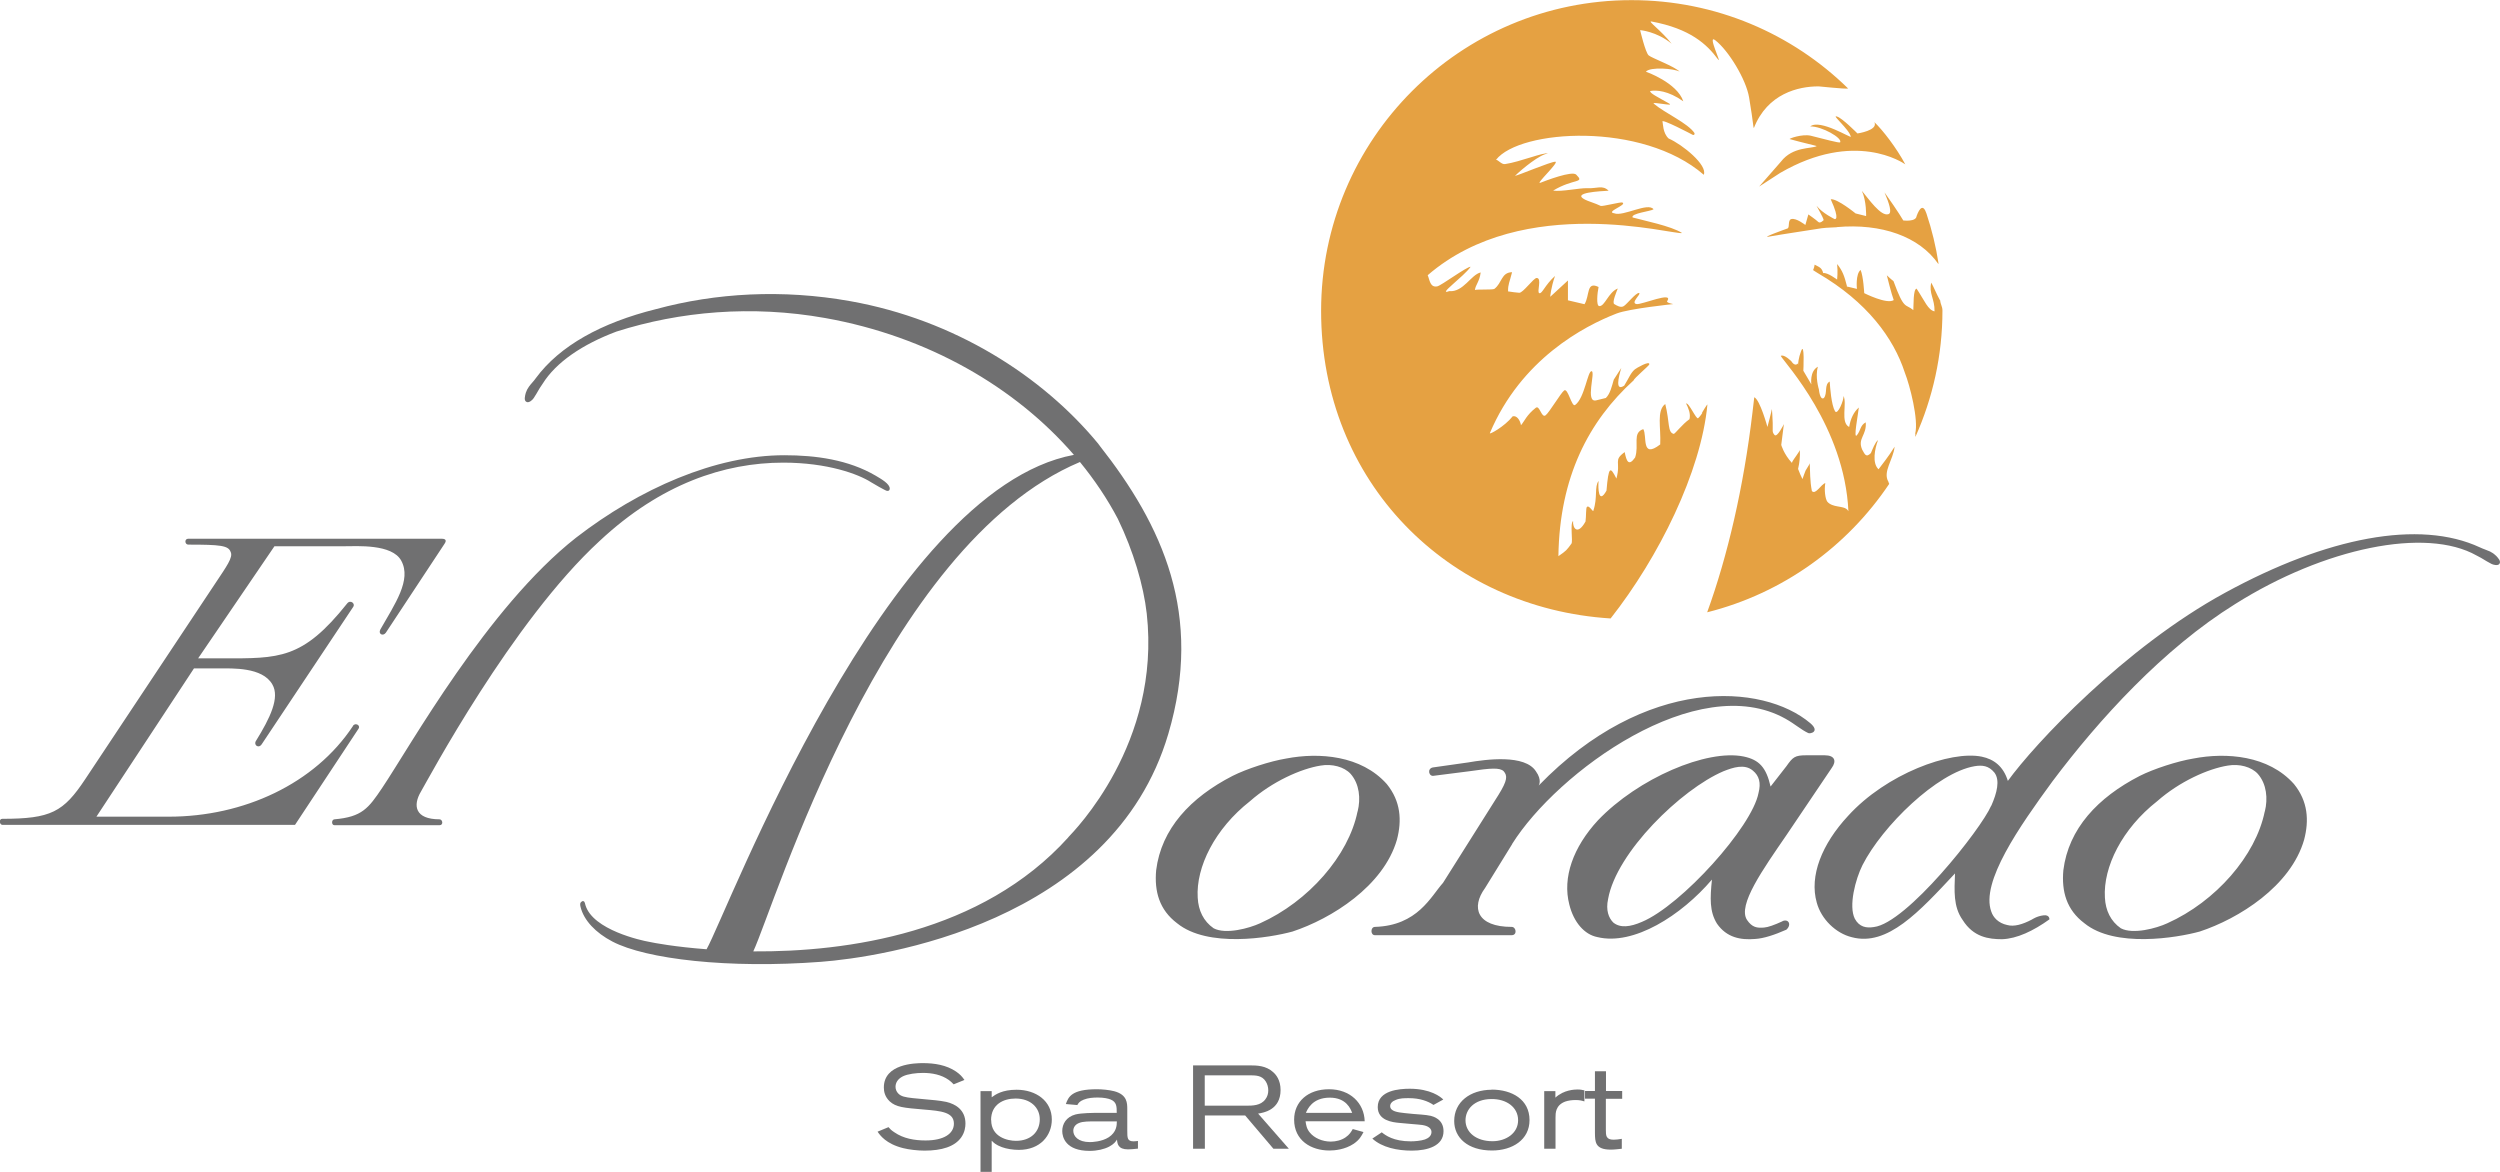 <?xml version="1.0" encoding="UTF-8"?>
<svg id="Capa_2" data-name="Capa 2" xmlns="http://www.w3.org/2000/svg" viewBox="0 0 199.13 93.34">
  <defs>
    <style>
      .cls-1 {
        fill: #707071;
      }

      .cls-1, .cls-2 {
        stroke-width: 0px;
      }

      .cls-2 {
        fill: #e5a142;
      }
    </style>
  </defs>
  <g id="Capa_1-2" data-name="Capa 1">
    <g>
      <path class="cls-1" d="M28.12,57.82c-3.05,4.62-8.72,7.23-14.67,7.23h-5.77l7.77-11.81h2c1.05,0,3.45-.11,4.24,1.27.62,1.05-.18,2.69-1.3,4.5-.22.33.22.66.47.25l7.26-10.9c.22-.29-.22-.62-.47-.29-3.56,4.47-5.41,4.37-9.91,4.37h-1.96l6.08-8.93h5.55c1.02,0,3.82-.2,4.55,1.15.84,1.53-.51,3.45-1.67,5.49-.18.36.22.55.44.25l4.68-7.09c.22-.32,0-.4-.22-.4H15c-.33,0-.29.47,0,.47,2.54,0,3.19.07,3.37.58.22.43-.33,1.16-1.27,2.58l-10.31,15.52c-1.74,2.62-2.72,3.16-6.61,3.16-.29,0-.22.48,0,.48h23.32l5.04-7.63c.22-.29-.22-.54-.43-.26M35.01,65.26c-1.96,0-2.14-1.1-1.48-2.21.51-.86,7.25-13.55,14.24-19.97,4.85-4.53,9.92-6.23,14.62-6.23,3.52,0,5.98.91,6.99,1.56.12.08,1.14.67,1.27.69.11,0,.21,0,.22-.17.02-.39-.7-.79-1.12-1.04-2.17-1.27-4.75-1.63-7.28-1.63-5.47,0-11.52,2.65-16.59,6.57-7.06,5.55-13.2,16.6-15.44,19.93-1.09,1.62-1.6,2.31-3.8,2.5-.25.02-.25.47,0,.47h8.37c.33,0,.25-.47,0-.47M85.09,66.7c-6.9,7.64-17.62,9.13-25.09,9.08,1.68-3.56,10.29-32.36,26.02-38.98,1.17,1.43,2.19,2.95,3.02,4.53,1.24,2.56,2.05,5.32,2.3,7.54,1.15,10.36-5.8,17.33-6.25,17.82M87.57,35.47s.06.07.09.11c-.05-.06-.11-.13-.16-.2,0,0,0,0-.01-.02h0c-4.47-5.43-11.48-9.89-19.75-11.37-5.43-.97-10.72-.66-15.48.63h0c-4.35,1.08-7.68,2.92-9.58,5.5-.17.25-.39.45-.55.68-.11.15-.19.31-.25.49-.05.2-.2.66.1.74.19.05.44-.18.53-.32.41-.63.32-.58.71-1.14,1.07-1.72,3.17-3.14,5.88-4.16,5.06-1.61,10.78-2.12,16.62-1.08,8.21,1.46,15.17,5.52,19.82,10.9-15.01,2.81-27.6,36.47-29.26,39.38-2.5-.19-4.17-.5-4.62-.6-.52-.09-4.44-.93-5.03-2.92-.06-.26-.09-.32-.22-.32-.23.11-.22.24-.17.46.26,1.08,1.21,2.07,2.53,2.76,2.68,1.41,9.27,2.18,16.62,1.62,4.68-.35,23.21-3.02,27.67-18.16,2.8-9.49-.44-16.57-5.5-22.99M180.39,64.64c-.71,3.51-3.9,7.17-7.76,8.9-.86.4-2.74.91-3.7.4-.81-.56-1.22-1.42-1.27-2.44-.15-2.44,1.37-5.49,4.16-7.68,1.78-1.57,4.06-2.59,5.63-2.84.92-.16,1.88.1,2.39.66.71.81.81,1.98.56,2.99M174.7,60.42c-1.27.21-3.15.82-4.26,1.38-3.35,1.72-5.68,4.21-6.09,7.52-.15,1.68.25,3.15,1.68,4.22,2.43,1.98,7.36,1.16,9.18.66,3.1-1.02,7.26-3.61,8.32-7.32.4-1.53.31-3.05-.81-4.43-2.03-2.28-5.38-2.54-8.02-2.03M130.78,73.43c-.92.4-1.72.51-2.28.05-.36-.36-.61-.97-.41-1.88.66-3.71,5.83-8.74,9.19-10.17.76-.3,1.68-.61,2.34-.05.5.41.66.97.45,1.78-.51,2.7-6.14,8.95-9.29,10.27M141.98,73.38c-.65.3-1.16.48-1.46.5-.56.05-.96,0-1.37-.61-.76-1.17,1.27-4.02,3.15-6.76l3.6-5.34c.4-.55.25-1.01-.56-1.01h-1.47c-.91,0-1.07.15-1.57.86l-1.27,1.63c-.35-1.53-.91-2.13-2.13-2.39-2.94-.61-8.42,1.73-11.62,5.08-1.98,2.14-2.84,4.57-2.28,6.71.35,1.42,1.21,2.39,2.23,2.59,2.89.71,6.7-1.73,9.13-4.58-.15,1.48-.2,2.54.4,3.51.77,1.11,1.88,1.32,3.05,1.22.67-.04,1.53-.32,2.48-.74.43-.39.18-.89-.31-.68M120.44,67.23c3.6-5.74,14.77-13.9,21.78-9.98.78.44,1.22.86,1.81,1.14.14.08.97-.1.16-.79-3.78-3.19-13.12-3.81-21.63,4.97,0,0,.29-.42-.22-1.13-.87-1.37-3.96-.96-5.4-.71l-2.82.4c-.47.1-.31.76.1.66l2.83-.36c1.7-.25,2.41-.3,2.72,0,.31.36.31.72-.41,1.88l-4.42,7.01c-.97,1.08-2.02,3.41-5.43,3.51-.36.01-.36.66,0,.66h10.9c.46,0,.36-.66,0-.66-2.77,0-3.26-1.54-2.12-3.1l2.16-3.5ZM158.6,64.18c-.81,1.88-6.75,9.36-9.34,9.66-.61.1-1.16,0-1.52-.66-.51-1.02.05-3.15.61-4.27,1.58-3.11,5.94-7.37,8.93-7.88.61-.1,1.12-.05,1.58.51.46.61.2,1.62-.25,2.64M198.79,44.25c-.14-.14-.29-.24-.45-.32-.26-.12-.54-.2-.81-.33-4.82-2.24-12.18-.82-20.29,3.61-8.02,4.37-15.18,12.05-17.31,14.99-.36-1.17-1.12-1.73-2.08-1.93-2.49-.51-7.61,1.37-10.65,4.72-2.08,2.24-3.1,4.78-2.49,6.91.36,1.32,1.52,2.44,2.79,2.75,2.84.76,5.37-2.03,8.22-5.08-.05,1.37-.15,2.64.61,3.71.86,1.37,2.08,1.53,3.14,1.53,1.18-.04,2.49-.66,3.77-1.58,0,0,.03-.39-.48-.32-.52.06-.91.33-.91.33-.76.4-1.44.59-1.97.44-.71-.15-1.12-.61-1.27-1.07-.86-2.34,2.23-6.76,4.87-10.37,3.7-4.93,8.83-10.57,14.56-14.13,7.1-4.47,15.18-6.15,19.23-3.86.61.31.51.31,1.17.66.15.08.48.16.62.03.22-.22-.13-.55-.27-.7M108.13,64.64c-.71,3.51-3.91,7.17-7.76,8.9-.87.4-2.74.91-3.7.4-.81-.56-1.22-1.42-1.27-2.44-.15-2.44,1.37-5.49,4.16-7.68,1.78-1.57,4.06-2.59,5.63-2.84.91-.16,1.88.1,2.39.66.71.81.81,1.98.56,2.99M110.46,62.45c-2.03-2.28-5.38-2.54-8.02-2.03-1.27.21-3.15.82-4.26,1.38-3.35,1.72-5.68,4.21-6.09,7.52-.15,1.68.25,3.15,1.67,4.22,2.44,1.98,7.36,1.16,9.19.66,3.09-1.02,7.25-3.61,8.32-7.32.4-1.53.31-3.05-.81-4.43"/>
      <path class="cls-2" d="M139.55,31.38s-.01.02-.02.03c0,0,.01,0,.02-.03M149.63,37.38c-.53-.49-.3-1.64-.04-2.33-.24.19-.44.74-.57,1.04-.4.4-.49.07-.69-.27-.4-.9.37-1.14.28-2.18-.45.24-.39.64-.7,1.02-.31.4.1-1.69.15-2.2-.41.36-.66.89-.77,1.55-.72-.36-.15-1.88-.45-2.47.04.3-.47,1.58-.68,1.21-.29-.51-.39-1.88-.42-2.36-.45.24-.16.93-.46,1.31-.32.23-.4-.68-.4-.68,0,0-.32-1.01-.08-1.81-.68.36-.52,1.41-.52,1.41l-.64-1.09s.12-2.38-.18-1.56c-.21.55-.24.99-.24,1.13,0-.04,0-.08-.02-.15-.25.28-.51-.17-.51-.17,0,0-.59-.6-.85-.43.34.59,5.08,5.64,5.39,12.37-.08-.16-.23-.25-.43-.3-.26-.07-.6-.09-.87-.2-.15-.06-.28-.14-.38-.26-.16-.21-.26-.93-.16-1.48-.33.08-.78.97-1.07.63-.16-.8-.14-1.61-.17-2.21,0,.08-.28.47-.33.58-.09.22-.17.45-.25.68-.12-.24-.24-.51-.35-.81.12-.49.17-1.02.14-1.51.01.08-.53.79-.58.9-.02.04-.03.09-.05.13-.65-.7-.85-1.43-.85-1.43l.21-1.66s-.54,1.12-.75.86c-.21-.25-.12-.33-.14-.95-.01-.28-.05-1.09-.07-1.11.01.07-.35,1.43-.35,1.43,0,0-.59-2.17-1.05-2.37-.04.39-.09.79-.14,1.2-.71,5.99-1.99,11.47-3.61,15.93,6.01-1.51,11.14-5.22,14.5-10.23-.03-.05-.05-.11-.06-.16-.48-.8.38-1.75.49-2.8-.52.84-.96,1.36-1.29,1.81M154.53,23.93c-.28-.5-.49-1.04-.7-1.42-.21.87.28,1.28.26,2.29-.52-.1-.78-.83-1.43-1.81-.28.05-.23,1.32-.26,1.71-.64-.54-.72.05-1.58-2.31-.17-.12-.53-.46-.53-.46,0,0,.38,1.54.55,1.97-.53.37-2.35-.55-2.35-.55,0,0-.07-1.35-.29-1.85-.41.33-.3,1.5-.29,1.51l-.8-.19s.03.07.04.1c-.02-.02-.06-.11-.04-.14-.2-.79-.35-1.22-.78-1.75.07.62,0,1.24,0,1.24,0,0-.76-.58-1.11-.52-.11-.45-.34-.48-.68-.67-.09.6-.26.32.1.58l.16.1c3.91,2.28,6.03,5.17,6.92,7.91.41,1.04,1.11,3.77.83,4.87.04.01-.01.23.02.25,1.37-3.07,2.15-6.46,2.15-10.05,0-.35-.16-.48-.18-.83M135.6,32.88s-.16.27-.34.43c-.15.13-.74-1.27-.96-1.17.18.36.38.81.27,1.25-.57.39-1.17,1.2-1.26,1.17-.5-.13-.3-.92-.67-2.38-.71.53-.33,1.89-.4,3.22-1.55,1.19-1.02-.68-1.35-1.22-.9.31-.31,1.26-.65,2.26-.52.74-.69.29-.83-.43-.94.68-.28.74-.66,2.11-.49-.97-.62-1.03-.79.96-.64,1.15-.68-.21-.63-.77-.34.43-.07,1.34-.41,2.34,0,.25-.33-.46-.52-.27-.09.09-.05.74-.11,1.16-.64,1.15-1.04.51-.99-.04-.26.18,0,1.62-.13,1.8-.39.53-.4.56-1.04,1,.09-6.3,2.41-10.75,6-14.01,0-.14,1.22-1.16,1.24-1.26.06-.35-1.06.31-1.15.39-.35.3-.46.68-.85,1.3-.72.47-.47-.62-.23-1.41l-.6.93c-.15.52-.28,1.12-.63,1.46-.43.1-.48.12-.77.19-.9.22-.04-2.26-.36-2.32-.32-.07-.55,2.14-1.32,2.69-.27.19-.57-1.38-.87-1.16-.27.2-1.2,1.78-1.48,1.98-.33.25-.47-.84-.78-.6-.74.58-.9,1.07-1.18,1.39-.07-.4-.33-.79-.66-.71-.66.83-1.89,1.49-1.82,1.34,2.49-5.89,7.49-8.52,10.1-9.53,1.02-.39,4.51-.75,4.51-.75,0,0-.61-.11-.48-.24.53-.81-2.05.31-2.45.24-.52-.09.44-.84.2-.88-.24-.04-.96.89-1.21,1.04-.24.16-.56-.04-.76-.16-.2-.12.2-1.03.28-1.24-.74.28-1.04,1.45-1.48,1.4-.25-.03-.15-1.04-.05-1.52-.99-.49-.69.68-1.12,1.37-.52-.12-1.32-.31-1.32-.31v-1.58l-1.41,1.3s.04-.68.38-1.66c-.81.73-1.03,1.45-1.25,1.37-.23-.08.24-1.2-.21-1.21-.25,0-1.09,1.2-1.39,1.18-.12,0-.72-.08-.89-.11-.01-.57.12-.72.32-1.53-.87.02-.79.86-1.41,1.33-.12.09-1.44.02-1.55.09.05-.42.37-.67.46-1.4-.78.18-1.38,1.59-2.51,1.49-1,.37,1.16-1.15,1.71-1.94-.29-.03-2.33,1.49-2.66,1.56-.58.11-.6-.52-.76-.89,7.68-6.63,19.66-3.17,20.26-3.36-.82-.55-3.17-1.02-3.94-1.24-.16-.33,1.46-.49,1.67-.65-.43-.59-2.43.6-3.13.32-.75-.11,1.06-.67.65-.86-.13-.06-1.6.33-1.73.27-.43-.21-1.03-.38-1.25-.5-1.13-.57,1.26-.67,1.88-.71-.49-.48-.92-.16-1.69-.2-.59-.03-2.08.3-2.73.19,1.68-1,2.55-.56,1.84-1.27-.32-.33-2.43.48-2.86.65-.44.16,1.56-1.68,1.19-1.68s-2.92,1.08-3.21,1.13c.56-.55,2-1.73,2.62-1.78-.31-.13-2.2.66-3.41.84-.29.04-.55-.35-.72-.34,1.89-2.43,11.65-3.07,16.55,1.19.32-.77-1.7-2.41-2.8-2.89-.48-.44-.44-1.23-.49-1.33-.16-.32,2.41,1.04,2.41,1.04,0,0,.05.02.12,0,0-.04.02-.09.03-.13-.54-.81-2.35-1.59-3.25-2.35-.24-.21,1.72.26,1.21-.02-.91-.52-1.53-.81-1.5-.99.48-.09,1.43-.04,2.64.82-.51-1.5-2.98-2.36-2.98-2.36.33-.41,2.29-.25,2.69,0-.4-.42-2.21-1.08-2.47-1.3-.26-.22-.68-2.01-.68-2.01,0,0,1.3.09,2.51,1.08-.86-1.08-1.95-1.83-1.61-1.77,3.09.57,4.43,1.83,5.29,3,.4.54-.88-2.03-.21-1.51,1.08.84,2.46,3.13,2.7,4.56.16.95.27,1.72.35,2.36.01.03.02.05.03.08,1.08-2.76,3.57-3.32,5.12-3.32-.03-.02,2.17.23,2.39.17-4.45-4.36-10.54-7.04-17.26-7.04-13.65,0-24.72,11.08-24.72,24.75s10.14,23.69,23.06,24.5c3.84-4.88,7.2-11.67,7.71-17.03,0-.09-.44.66-.44.66M150.09,15.29c.4.93.64,1.69.32,1.77-.6.2-1.59-1.25-2.11-1.86.38.82.34,2.01.34,2.01l-.84-.21s-1.45-1.19-1.98-1.13c.79,1.73.31,1.58.31,1.58,0,0-.95-.45-1.44-1.06.16.32.49.84.57,1.14,0,0-.28.31-.44.14-.16-.16-.78-.59-.78-.59l-.24.84s-.73-.58-1.12-.47c-.29.08-.12.62-.28.74-.25.09-2.15.77-1.52.66,1.29-.23,3.32-.52,4.22-.67.37-.06,1.37-.07,1.2-.09,3.57-.32,6.58.76,8.08,2.92.01,0,.02-.01.03-.01-.21-1.37-.53-2.69-.96-3.98-.26-.79-.55-.46-.79.19-.04.48-1.06.35-1.06.35,0,0-.36-.64-1.5-2.24M147.44,10.89c.03.16-2.47-1.44-3.25-.82.92-.02,2.59.93,2.38,1.27-.05.07-1.27-.26-2.34-.53-.68-.16-1.79.24-1.67.27,1.06.3,2.19.54,2.14.56-.4.22-1.91.02-2.84,1.23l-1.74,1.99,1.68-1.09c5.95-3.45,9.8-.79,9.96-.68-.7-1.31-1.78-2.71-2.46-3.36.32.66-1.35.9-1.35.9,0,0-1.23-1.25-1.64-1.35-.48-.18,1,1.03,1.11,1.61M133.51,2.72c-.05-.27-.07-.33,0,0h0"/>
      <g>
        <path class="cls-1" d="M70.78,89.79c.1.12.21.24.46.4.72.5,1.61.65,2.48.65,1.46,0,2.26-.54,2.26-1.34,0-.92-1.04-1.01-2.36-1.12-1.66-.14-2.24-.19-2.75-.65-.4-.38-.47-.8-.47-1.11,0-1.89,2.5-1.94,3.11-1.94.93,0,1.87.15,2.64.67.33.23.48.4.67.67l-.86.35c-.14-.14-.23-.24-.39-.35-.59-.42-1.33-.56-2.05-.56-.54,0-1.2.08-1.6.27-.46.23-.59.56-.59.84,0,.2.08.38.2.51.23.26.57.32,1.19.39.6.07,1.19.1,1.8.17.28.03.57.07.86.13.72.17,1.52.63,1.52,1.72,0,.27-.05.7-.34,1.11-.52.73-1.54,1.05-2.92,1.05-.55,0-1.24-.08-1.71-.2-1.36-.34-1.84-1.03-2.03-1.31l.87-.36Z"/>
        <path class="cls-1" d="M78.99,87.4c.3-.22.84-.6,1.98-.6,1.55,0,2.81.89,2.81,2.37,0,1.27-.91,2.42-2.63,2.42-.47,0-.97-.08-1.35-.22-.49-.18-.66-.36-.81-.51v2.48h-.89v-6.43h.89v.49ZM78.95,89.22c0,1.36,1.33,1.65,1.97,1.65,1.18,0,1.9-.71,1.9-1.72,0-.91-.72-1.65-1.93-1.65-.96,0-1.95.46-1.95,1.72Z"/>
        <path class="cls-1" d="M84.9,87.93c.2-.54.43-1.17,2.47-1.17.4,0,.97.05,1.39.16,1.03.28,1.03.94,1.03,1.45v1.67c0,.61,0,.87.51.87.11,0,.23-.02.34-.03v.61c-.29.03-.56.06-.79.06-.8,0-.85-.45-.88-.78-.11.17-.23.35-.62.56-.4.21-.96.34-1.56.34-1.89,0-2.18-1.07-2.18-1.58,0-.56.31-1.12,1.05-1.32.47-.12,1.37-.13,1.99-.13h1.3c0-.49,0-.86-.48-1.06-.19-.08-.54-.16-1.03-.16-.39,0-.77.03-1.12.17-.34.13-.43.29-.51.43l-.9-.08ZM87.28,89.32c-.53,0-1.02,0-1.31.12-.33.12-.48.37-.48.63,0,.42.37.9,1.32.9.15,0,.94-.02,1.51-.39.6-.4.64-.92.64-1.26h-1.67Z"/>
        <path class="cls-1" d="M95.03,84.86h4.52c.58,0,1.29.02,1.86.54.22.19.59.62.59,1.42,0,1.59-1.35,1.81-1.79,1.88l2.45,2.8h-1.23l-2.25-2.65h-3.21v2.65h-.94v-6.64ZM95.96,85.66v2.41h3.28c.52,0,1.18,0,1.55-.51.17-.22.23-.47.23-.71,0-.25-.07-.51-.2-.71-.3-.48-.78-.48-1.21-.49h-3.65Z"/>
        <path class="cls-1" d="M108.61,90.16c-.17.33-.32.62-.78.94-.7.47-1.53.54-1.94.54-1.46,0-2.81-.8-2.81-2.46,0-1.43,1.1-2.42,2.78-2.42s2.8,1.1,2.84,2.55h-4.71c.04.28.08.59.34.9.35.43.99.72,1.67.72.41,0,.85-.11,1.18-.34.32-.22.43-.42.57-.66l.86.24ZM107.7,88.64c-.11-.29-.45-1.21-1.78-1.21-1.4,0-1.79.95-1.9,1.21h3.68Z"/>
        <path class="cls-1" d="M110.07,90.2c.29.23.92.71,2.3.71.32,0,.81-.04,1.13-.15.28-.1.52-.29.52-.59,0-.43-.55-.53-.72-.56-.26-.04-1.56-.13-1.85-.17-.53-.05-1.71-.18-1.71-1.26,0-1.34,1.74-1.46,2.55-1.46,1.65,0,2.46.64,2.67.86l-.78.43c-.45-.31-1.1-.54-1.96-.54-.35,0-.72,0-1.04.14-.3.11-.45.29-.45.49,0,.43.61.5,1.16.56.45.06.9.08,1.35.12.25.02.5.05.73.1.18.05,1.01.26,1.01,1.22,0,1.17-1.25,1.55-2.53,1.55-1.14,0-2.37-.25-3.14-.96l.77-.51Z"/>
        <path class="cls-1" d="M118.82,86.79c1.6,0,3.01.78,3.01,2.43,0,1.56-1.36,2.42-2.99,2.42-1.93,0-3.01-1.02-3.01-2.35,0-1.51,1.26-2.48,2.98-2.49h0ZM116.73,89.23c0,.98.87,1.67,2.15,1.67,1.07,0,2.04-.63,2.04-1.67s-.93-1.71-2.15-1.69c-1.34.02-2.04.82-2.04,1.7Z"/>
        <path class="cls-1" d="M123,86.91h.89v.52c.66-.63,1.56-.65,1.77-.65.23,0,.35.03.54.07v.88c-.23-.07-.39-.11-.71-.11-.29,0-.57.04-.81.12-.78.29-.78.92-.78,1.27v2.49h-.9v-4.59Z"/>
        <path class="cls-1" d="M127.04,85.33h.88v1.57h1.29v.62h-1.3v2.46c0,.46,0,.8.62.8.22,0,.4-.03.65-.07v.79c-.29.03-.58.07-.88.07-1.26,0-1.25-.63-1.26-1.33v-2.73h-.79s0-.61,0-.61h.79v-1.57Z"/>
      </g>
    </g>
  </g>
</svg>